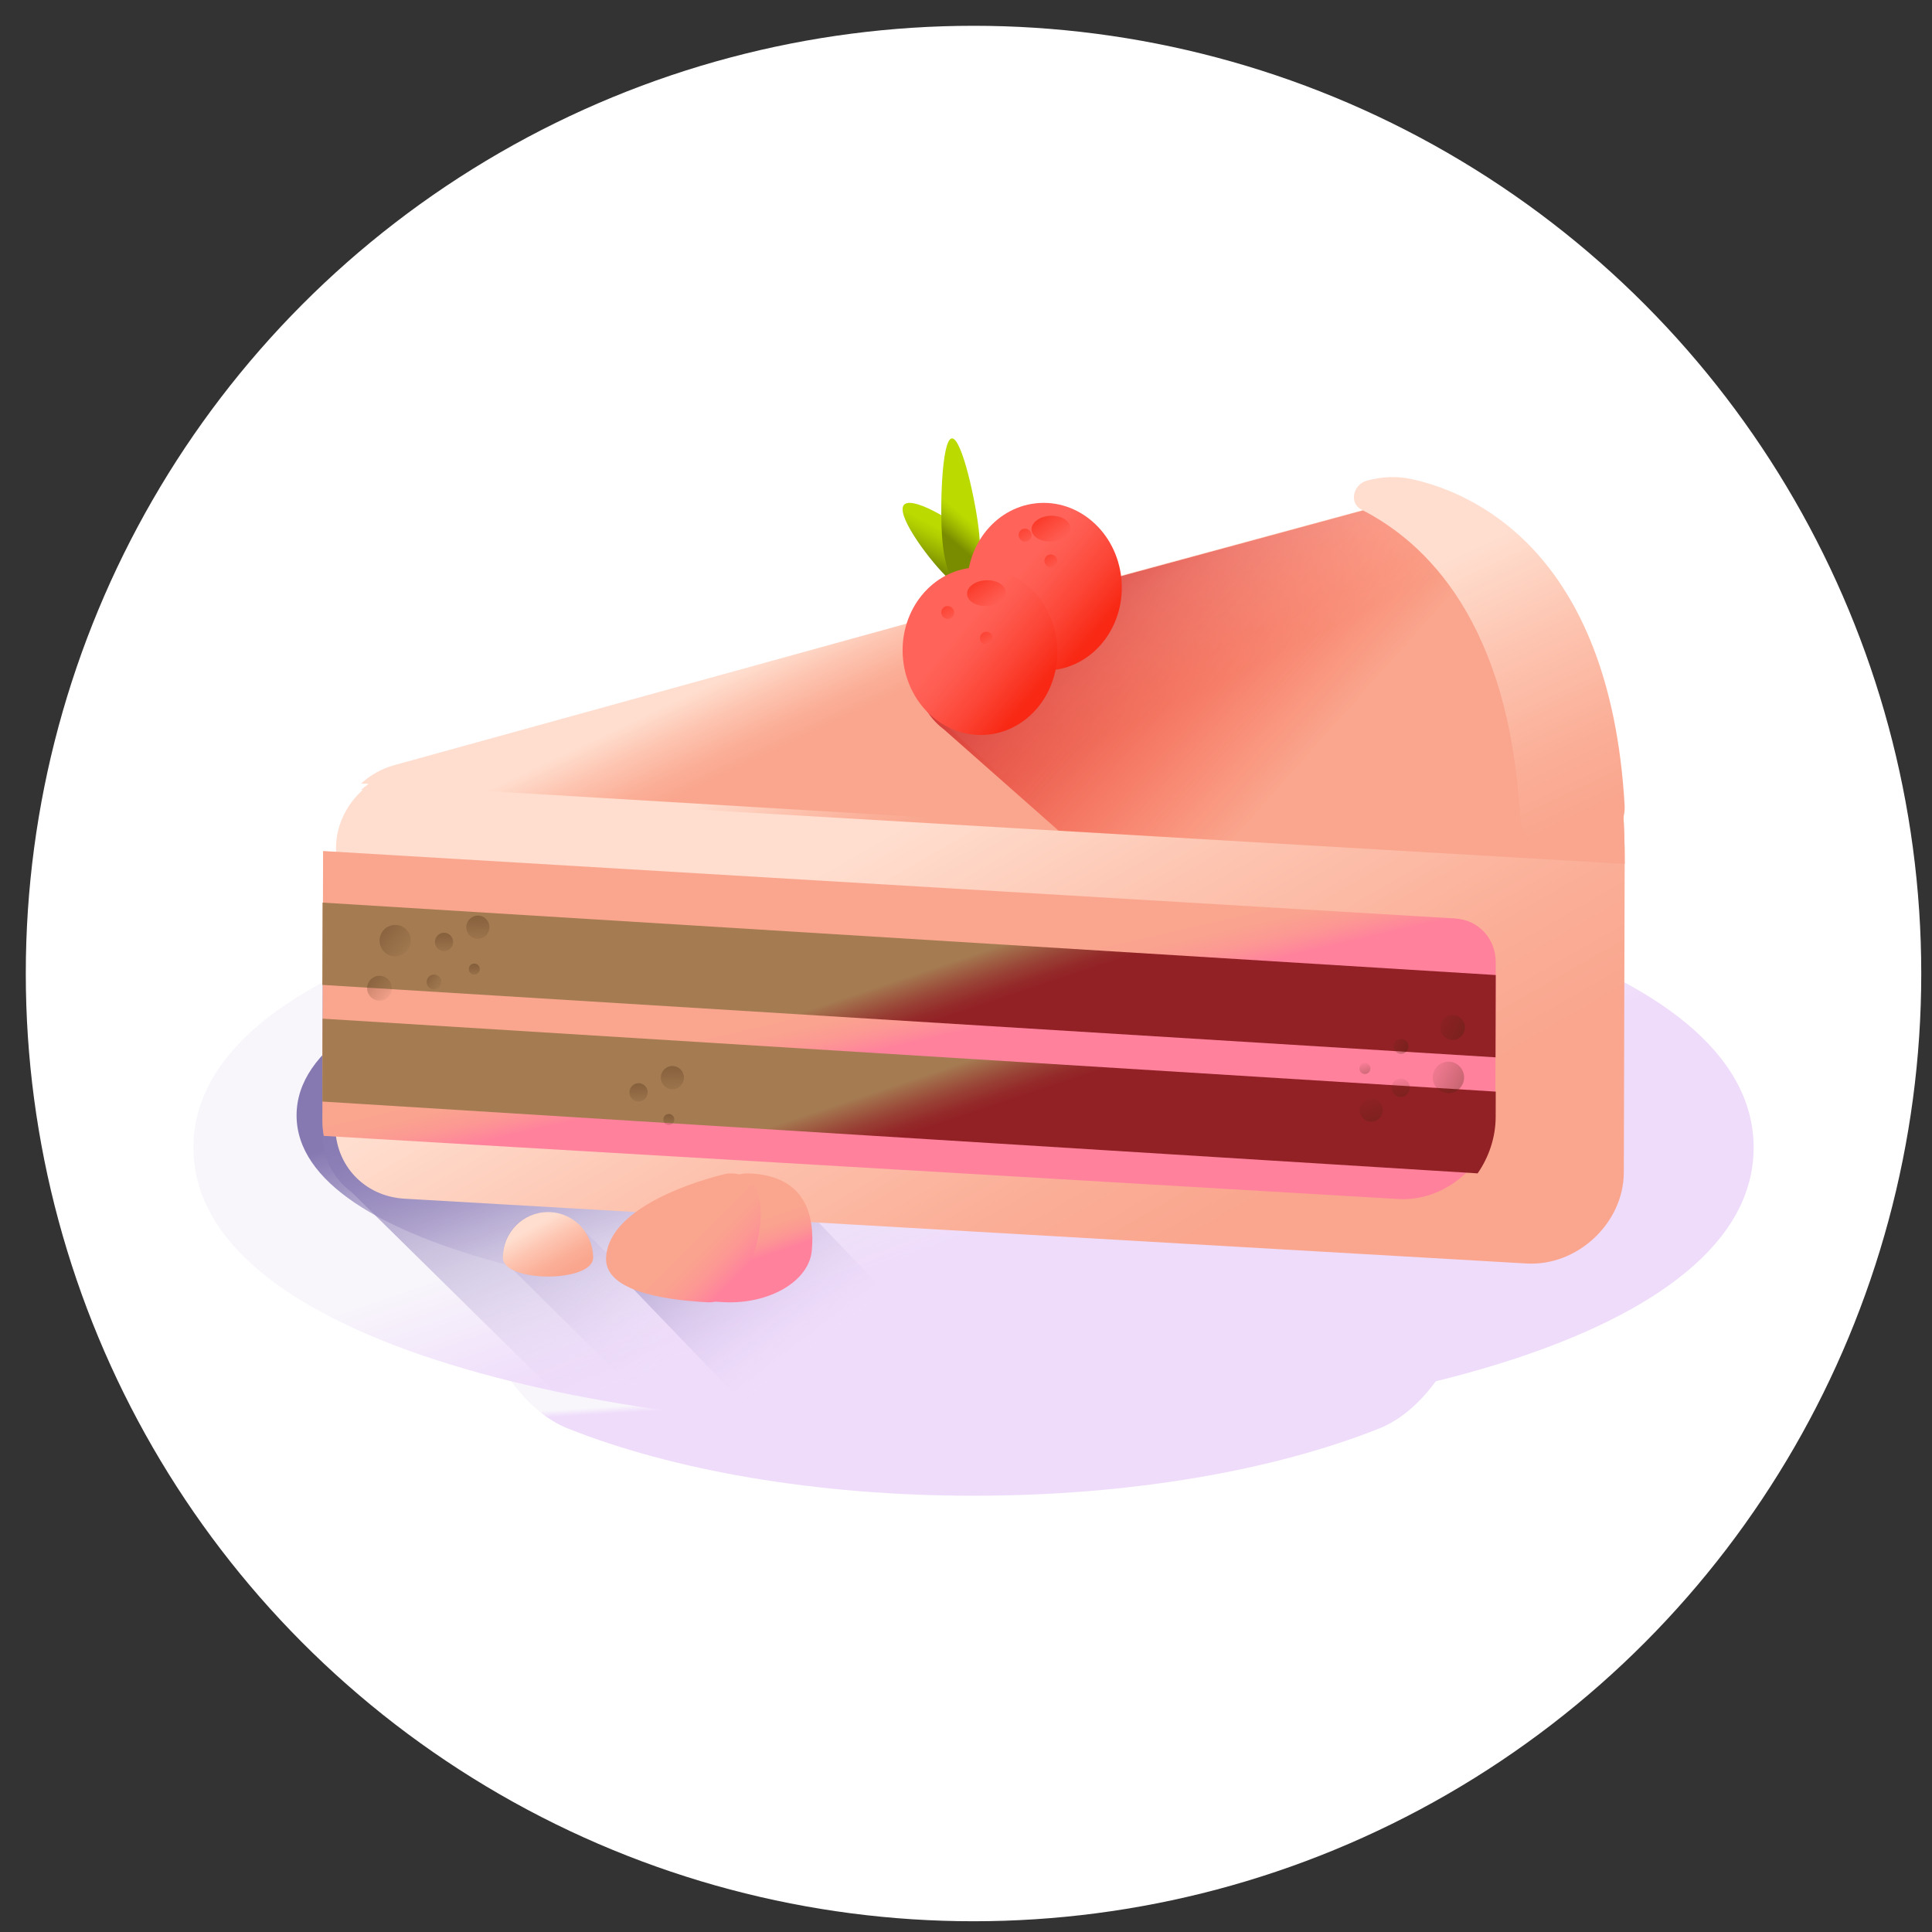 <?xml version="1.0" encoding="UTF-8"?>
<svg width="290px" height="290px" viewBox="0 0 290 290" version="1.1" xmlns="http://www.w3.org/2000/svg" xmlns:xlink="http://www.w3.org/1999/xlink">
    <rect x="0" y="0" width="290" height="290" fill="#333333" stroke="none"/>
    <!-- Generator: Sketch 64 (93537) - https://sketch.com -->
    <title>desserts</title>
    <desc>Created with Sketch.</desc>
    <defs>
        <linearGradient x1="50.445%" y1="49.285%" x2="51.251%" y2="52.179%" id="linearGradient-1">
            <stop stop-color="#F8F6FB" offset="0%"></stop>
            <stop stop-color="#EFDCFB" offset="100%"></stop>
        </linearGradient>
        <linearGradient x1="45.981%" y1="44.542%" x2="55.406%" y2="57.342%" id="linearGradient-2">
            <stop stop-color="#F8F6FB" offset="0%"></stop>
            <stop stop-color="#EFDCFB" offset="100%"></stop>
        </linearGradient>
        <linearGradient x1="55.39%" y1="57.399%" x2="36.641%" y2="31.663%" id="linearGradient-3">
            <stop stop-color="#EFDCFB" stop-opacity="0" offset="0%"></stop>
            <stop stop-color="#E9D6F7" stop-opacity="0.029" offset="2.87%"></stop>
            <stop stop-color="#C5B5DE" stop-opacity="0.22" offset="22.03%"></stop>
            <stop stop-color="#AA9BCB" stop-opacity="0.414" offset="41.38%"></stop>
            <stop stop-color="#9688BD" stop-opacity="0.608" offset="60.78%"></stop>
            <stop stop-color="#8A7DB5" stop-opacity="0.803" offset="80.28%"></stop>
            <stop stop-color="#8679B2" offset="100%"></stop>
        </linearGradient>
        <linearGradient x1="55.245%" y1="55.566%" x2="25.176%" y2="21.773%" id="linearGradient-4">
            <stop stop-color="#EFDCFB" stop-opacity="0" offset="0%"></stop>
            <stop stop-color="#E9D6F7" stop-opacity="0.029" offset="2.87%"></stop>
            <stop stop-color="#C5B5DE" stop-opacity="0.22" offset="22.03%"></stop>
            <stop stop-color="#AA9BCB" stop-opacity="0.414" offset="41.38%"></stop>
            <stop stop-color="#9688BD" stop-opacity="0.608" offset="60.78%"></stop>
            <stop stop-color="#8A7DB5" stop-opacity="0.803" offset="80.28%"></stop>
            <stop stop-color="#8679B2" offset="100%"></stop>
        </linearGradient>
        <linearGradient x1="68.598%" y1="70.778%" x2="-104.475%" y2="-57.74%" id="linearGradient-5">
            <stop stop-color="#EFDCFB" stop-opacity="0" offset="0%"></stop>
            <stop stop-color="#E9D6F7" stop-opacity="0.029" offset="2.87%"></stop>
            <stop stop-color="#C5B5DE" stop-opacity="0.22" offset="22.03%"></stop>
            <stop stop-color="#AA9BCB" stop-opacity="0.414" offset="41.38%"></stop>
            <stop stop-color="#9688BD" stop-opacity="0.608" offset="60.78%"></stop>
            <stop stop-color="#8A7DB5" stop-opacity="0.803" offset="80.28%"></stop>
            <stop stop-color="#8679B2" offset="100%"></stop>
        </linearGradient>
        <linearGradient x1="54.595%" y1="61.904%" x2="-17.04%" y2="0.283%" id="linearGradient-6">
            <stop stop-color="#EFDCFB" stop-opacity="0" offset="0%"></stop>
            <stop stop-color="#E9D6F7" stop-opacity="0.029" offset="2.87%"></stop>
            <stop stop-color="#C5B5DE" stop-opacity="0.22" offset="22.03%"></stop>
            <stop stop-color="#AA9BCB" stop-opacity="0.414" offset="41.38%"></stop>
            <stop stop-color="#9688BD" stop-opacity="0.608" offset="60.78%"></stop>
            <stop stop-color="#8A7DB5" stop-opacity="0.803" offset="80.28%"></stop>
            <stop stop-color="#8679B2" offset="100%"></stop>
        </linearGradient>
        <linearGradient x1="42.633%" y1="43.636%" x2="80.511%" y2="82.599%" id="linearGradient-7">
            <stop stop-color="#FFDECF" offset="0%"></stop>
            <stop stop-color="#FDC4B0" offset="37.91%"></stop>
            <stop stop-color="#FBAE97" offset="76.55%"></stop>
            <stop stop-color="#FAA68E" offset="100%"></stop>
        </linearGradient>
        <linearGradient x1="46.851%" y1="49.626%" x2="62.252%" y2="58.763%" id="linearGradient-8">
            <stop stop-color="#FFDECF" offset="0%"></stop>
            <stop stop-color="#FDC4B0" offset="37.91%"></stop>
            <stop stop-color="#FBAE97" offset="76.55%"></stop>
            <stop stop-color="#FAA68E" offset="100%"></stop>
        </linearGradient>
        <linearGradient x1="40.898%" y1="46.546%" x2="62.031%" y2="59.84%" id="linearGradient-9">
            <stop stop-color="#FFDECF" offset="0%"></stop>
            <stop stop-color="#FDC4B0" offset="37.91%"></stop>
            <stop stop-color="#FBAE97" offset="76.55%"></stop>
            <stop stop-color="#FAA68E" offset="100%"></stop>
        </linearGradient>
        <linearGradient x1="62.641%" y1="54.971%" x2="4.897%" y2="28.857%" id="linearGradient-10">
            <stop stop-color="#F82814" stop-opacity="0" offset="0%"></stop>
            <stop stop-color="#F12817" stop-opacity="0.246" offset="24.58%"></stop>
            <stop stop-color="#DD2820" stop-opacity="0.608" offset="60.8%"></stop>
            <stop stop-color="#C0272D" offset="100%"></stop>
        </linearGradient>
        <linearGradient x1="45.785%" y1="40.455%" x2="54.342%" y2="51.537%" id="linearGradient-11">
            <stop stop-color="#FAA68E" offset="0%"></stop>
            <stop stop-color="#FAA38F" offset="35.27%"></stop>
            <stop stop-color="#FC9893" offset="65.1%"></stop>
            <stop stop-color="#FE879A" offset="92.87%"></stop>
            <stop stop-color="#FF819C" offset="100%"></stop>
        </linearGradient>
        <linearGradient x1="46.654%" y1="48.199%" x2="58.54%" y2="52.893%" id="linearGradient-12">
            <stop stop-color="#A57C52" offset="0%"></stop>
            <stop stop-color="#A26C4A" offset="13.39%"></stop>
            <stop stop-color="#994336" offset="51.55%"></stop>
            <stop stop-color="#942A2A" offset="81.74%"></stop>
            <stop stop-color="#922125" offset="100%"></stop>
        </linearGradient>
        <linearGradient x1="49.099%" y1="49.52%" x2="60.984%" y2="54.181%" id="linearGradient-13">
            <stop stop-color="#A57C52" offset="0%"></stop>
            <stop stop-color="#A26C4A" offset="13.39%"></stop>
            <stop stop-color="#994336" offset="51.55%"></stop>
            <stop stop-color="#942A2A" offset="81.74%"></stop>
            <stop stop-color="#922125" offset="100%"></stop>
        </linearGradient>
        <linearGradient x1="44.984%" y1="18.965%" x2="71.508%" y2="94.8%" id="linearGradient-14">
            <stop stop-color="#FFDECF" offset="0%"></stop>
            <stop stop-color="#FDC4B0" offset="37.91%"></stop>
            <stop stop-color="#FBAE97" offset="76.55%"></stop>
            <stop stop-color="#FAA68E" offset="100%"></stop>
        </linearGradient>
        <linearGradient x1="54.23%" y1="38.999%" x2="38.243%" y2="71.097%" id="linearGradient-15">
            <stop stop-color="#BADA00" offset="0%"></stop>
            <stop stop-color="#B0CE00" offset="22.69%"></stop>
            <stop stop-color="#95AE00" offset="63.78%"></stop>
            <stop stop-color="#798C00" offset="100%"></stop>
        </linearGradient>
        <linearGradient x1="50.876%" y1="48.855%" x2="46.209%" y2="69.557%" id="linearGradient-16">
            <stop stop-color="#BADA00" offset="0%"></stop>
            <stop stop-color="#B0CE00" offset="22.69%"></stop>
            <stop stop-color="#95AE00" offset="63.78%"></stop>
            <stop stop-color="#798C00" offset="100%"></stop>
        </linearGradient>
        <linearGradient x1="37.68%" y1="38.678%" x2="80.481%" y2="77.209%" id="linearGradient-17">
            <stop stop-color="#FF6359" offset="0%"></stop>
            <stop stop-color="#FE5B50" offset="22.43%"></stop>
            <stop stop-color="#FC4637" offset="59.52%"></stop>
            <stop stop-color="#F82814" offset="100%"></stop>
        </linearGradient>
        <linearGradient x1="102.97%" y1="98.822%" x2="-11.248%" y2="-6.975%" id="linearGradient-18">
            <stop stop-color="#FF6359" offset="0%"></stop>
            <stop stop-color="#FE5B50" offset="22.43%"></stop>
            <stop stop-color="#FC4637" offset="59.52%"></stop>
            <stop stop-color="#F82814" offset="100%"></stop>
        </linearGradient>
        <linearGradient x1="114.707%" y1="152.903%" x2="-26.129%" y2="-73.901%" id="linearGradient-19">
            <stop stop-color="#FF6359" offset="0%"></stop>
            <stop stop-color="#FE5B50" offset="22.43%"></stop>
            <stop stop-color="#FC4637" offset="59.52%"></stop>
            <stop stop-color="#F82814" offset="100%"></stop>
        </linearGradient>
        <linearGradient x1="114.707%" y1="152.764%" x2="-26.129%" y2="-74.048%" id="linearGradient-20">
            <stop stop-color="#FF6359" offset="0%"></stop>
            <stop stop-color="#FE5B50" offset="22.43%"></stop>
            <stop stop-color="#FC4637" offset="59.52%"></stop>
            <stop stop-color="#F82814" offset="100%"></stop>
        </linearGradient>
        <linearGradient x1="37.709%" y1="38.699%" x2="80.507%" y2="77.23%" id="linearGradient-21">
            <stop stop-color="#FF6359" offset="0%"></stop>
            <stop stop-color="#FE5B50" offset="22.43%"></stop>
            <stop stop-color="#FC4637" offset="59.52%"></stop>
            <stop stop-color="#F82814" offset="100%"></stop>
        </linearGradient>
        <linearGradient x1="103.112%" y1="98.87%" x2="-11.127%" y2="-6.933%" id="linearGradient-22">
            <stop stop-color="#FF6359" offset="0%"></stop>
            <stop stop-color="#FE5B50" offset="22.43%"></stop>
            <stop stop-color="#FC4637" offset="59.52%"></stop>
            <stop stop-color="#F82814" offset="100%"></stop>
        </linearGradient>
        <linearGradient x1="115.062%" y1="153.129%" x2="-25.8%" y2="-73.656%" id="linearGradient-23">
            <stop stop-color="#FF6359" offset="0%"></stop>
            <stop stop-color="#FE5B50" offset="22.43%"></stop>
            <stop stop-color="#FC4637" offset="59.52%"></stop>
            <stop stop-color="#F82814" offset="100%"></stop>
        </linearGradient>
        <linearGradient x1="115.091%" y1="152.988%" x2="-25.751%" y2="-73.817%" id="linearGradient-24">
            <stop stop-color="#FF6359" offset="0%"></stop>
            <stop stop-color="#FE5B50" offset="22.43%"></stop>
            <stop stop-color="#FC4637" offset="59.52%"></stop>
            <stop stop-color="#F82814" offset="100%"></stop>
        </linearGradient>
        <linearGradient x1="96.306%" y1="109.964%" x2="-83.235%" y2="-42.449%" id="linearGradient-25">
            <stop stop-color="#42210B" stop-opacity="0" offset="0%"></stop>
            <stop stop-color="#42210B" offset="100%"></stop>
        </linearGradient>
        <linearGradient x1="93.132%" y1="112.888%" x2="-86.312%" y2="-39.492%" id="linearGradient-26">
            <stop stop-color="#42210B" stop-opacity="0" offset="0%"></stop>
            <stop stop-color="#42210B" offset="100%"></stop>
        </linearGradient>
        <linearGradient x1="83.621%" y1="122.153%" x2="-95.761%" y2="-30.218%" id="linearGradient-27">
            <stop stop-color="#42210B" stop-opacity="0" offset="0%"></stop>
            <stop stop-color="#42210B" offset="100%"></stop>
        </linearGradient>
        <linearGradient x1="52.426%" y1="144.124%" x2="45.206%" y2="-92.531%" id="linearGradient-28">
            <stop stop-color="#42210B" stop-opacity="0" offset="0%"></stop>
            <stop stop-color="#42210B" offset="100%"></stop>
        </linearGradient>
        <linearGradient x1="52.396%" y1="148.975%" x2="45.169%" y2="-87.662%" id="linearGradient-29">
            <stop stop-color="#42210B" stop-opacity="0" offset="0%"></stop>
            <stop stop-color="#42210B" offset="100%"></stop>
        </linearGradient>
        <linearGradient x1="52.569%" y1="164.155%" x2="45.336%" y2="-72.556%" id="linearGradient-30">
            <stop stop-color="#42210B" stop-opacity="0" offset="0%"></stop>
            <stop stop-color="#42210B" offset="100%"></stop>
        </linearGradient>
        <linearGradient x1="-30.207%" y1="17.182%" x2="179.875%" y2="122.53%" id="linearGradient-31">
            <stop stop-color="#42210B" stop-opacity="0" offset="0%"></stop>
            <stop stop-color="#42210B" offset="100%"></stop>
        </linearGradient>
        <linearGradient x1="-33.643%" y1="17.378%" x2="176.529%" y2="122.742%" id="linearGradient-32">
            <stop stop-color="#42210B" stop-opacity="0" offset="0%"></stop>
            <stop stop-color="#42210B" offset="100%"></stop>
        </linearGradient>
        <linearGradient x1="-44.193%" y1="18.357%" x2="165.84%" y2="123.661%" id="linearGradient-33">
            <stop stop-color="#42210B" stop-opacity="0" offset="0%"></stop>
            <stop stop-color="#42210B" offset="100%"></stop>
        </linearGradient>
        <linearGradient x1="36.868%" y1="-21.139%" x2="99.026%" y2="206.968%" id="linearGradient-34">
            <stop stop-color="#42210B" stop-opacity="0" offset="0%"></stop>
            <stop stop-color="#42210B" offset="100%"></stop>
        </linearGradient>
        <linearGradient x1="38.683%" y1="-20.543%" x2="100.862%" y2="207.64%" id="linearGradient-35">
            <stop stop-color="#42210B" stop-opacity="0" offset="0%"></stop>
            <stop stop-color="#42210B" offset="100%"></stop>
        </linearGradient>
        <linearGradient x1="44.455%" y1="-18.719%" x2="106.602%" y2="209.36%" id="linearGradient-36">
            <stop stop-color="#42210B" stop-opacity="0" offset="0%"></stop>
            <stop stop-color="#42210B" offset="100%"></stop>
        </linearGradient>
        <linearGradient x1="52.815%" y1="144.37%" x2="45.58%" y2="-92.292%" id="linearGradient-37">
            <stop stop-color="#42210B" stop-opacity="0" offset="0%"></stop>
            <stop stop-color="#42210B" offset="100%"></stop>
        </linearGradient>
        <linearGradient x1="52.867%" y1="149.278%" x2="45.644%" y2="-87.394%" id="linearGradient-38">
            <stop stop-color="#42210B" stop-opacity="0" offset="0%"></stop>
            <stop stop-color="#42210B" offset="100%"></stop>
        </linearGradient>
        <linearGradient x1="53.361%" y1="164.532%" x2="46.158%" y2="-71.992%" id="linearGradient-39">
            <stop stop-color="#42210B" stop-opacity="0" offset="0%"></stop>
            <stop stop-color="#42210B" offset="100%"></stop>
        </linearGradient>
        <linearGradient x1="45.825%" y1="43.623%" x2="59.746%" y2="70.919%" id="linearGradient-40">
            <stop stop-color="#FAA68E" offset="0%"></stop>
            <stop stop-color="#FAA38F" offset="35.27%"></stop>
            <stop stop-color="#FC9893" offset="65.1%"></stop>
            <stop stop-color="#FE879A" offset="92.87%"></stop>
            <stop stop-color="#FF819C" offset="100%"></stop>
        </linearGradient>
        <linearGradient x1="46.818%" y1="43.611%" x2="80.358%" y2="67.603%" id="linearGradient-41">
            <stop stop-color="#FAA68E" offset="0%"></stop>
            <stop stop-color="#FAA38F" offset="35.27%"></stop>
            <stop stop-color="#FC9893" offset="65.1%"></stop>
            <stop stop-color="#FE879A" offset="92.87%"></stop>
            <stop stop-color="#FF819C" offset="100%"></stop>
        </linearGradient>
        <linearGradient x1="27.324%" y1="25.708%" x2="69.757%" y2="84.489%" id="linearGradient-42">
            <stop stop-color="#FFDECF" offset="0%"></stop>
            <stop stop-color="#FDC4B0" offset="37.91%"></stop>
            <stop stop-color="#FBAE97" offset="76.55%"></stop>
            <stop stop-color="#FAA68E" offset="100%"></stop>
        </linearGradient>
    </defs>
    <g id="desserts" stroke="none" stroke-width="1" fill="none" fill-rule="evenodd">
        <circle id="Oval-Copy-2" fill="#FFFFFF" cx="146.129" cy="146.129" r="142.258"></circle>
        <g id="dessert" transform="translate(29.032, 65.806)" fill-rule="nonzero">
            <path d="M117.096,136.831 C88.1,136.831 61.489,132.698 40.645,125.806 C43.644,137.225 49.278,145.861 56.225,148.625 C71.903,154.862 93.39,158.71 117.096,158.71 C140.802,158.71 162.289,154.862 177.968,148.625 C184.916,145.861 190.549,137.225 193.548,125.806 C172.704,132.698 146.093,136.831 117.096,136.831 Z" id="Path" fill="url(#linearGradient-1)"></path>
            <path d="M234.194,106.452 C234.194,163.226 0,163.226 0,106.452 C0,49.677 234.194,49.677 234.194,106.452 Z" id="Path" fill="url(#linearGradient-2)"></path>
            <path d="M218.71,101.613 C218.71,141.613 15.484,141.613 15.484,101.613 C15.484,61.613 218.71,61.613 218.71,101.613 Z" id="Path" fill="url(#linearGradient-3)"></path>
            <path d="M234.194,106.452 C234.194,60.009 76.737,51.558 19.419,81.095 C19.391,91.35 19.36,102.435 19.355,104.155 L19.355,104.305 C19.345,107.998 21.035,111.174 23.756,113.144 L54.291,143.219 C123.862,157.582 234.194,145.329 234.194,106.452 Z" id="Path" fill="url(#linearGradient-4)"></path>
            <path d="M85.161,145.161 L58.17,118.437 C56.949,117.027 55.139,116.129 53.114,116.129 C49.434,116.129 46.452,119.083 46.452,122.726 C46.452,123.323 46.813,123.819 47.411,124.221 L66.309,142.932 C72.402,143.86 78.715,144.603 85.161,145.161 Z" id="Path" fill="url(#linearGradient-5)"></path>
            <path d="M123.871,148.944 L89.728,113.414 C88.321,111.653 86.068,110.45 82.571,110.325 C82.181,110.312 81.792,110.352 81.413,110.451 C78.439,111.227 64.327,115.335 63.878,123.566 C63.795,125.094 64.464,126.306 65.632,127.268 L85.135,147.564 C97.728,148.783 110.866,149.242 123.871,148.944 Z" id="Path" fill="url(#linearGradient-6)"></path>
            <path d="M214.815,71.78 L214.839,63.612 C214.955,20.913 193.009,11.872 184.15,9.962 C182.127,9.524 179.978,9.593 177.871,10.161 L30.442,50.008 C25.241,51.413 21.42,56.24 21.405,61.424 C21.405,61.424 21.3,99.638 21.29,102.966 L21.29,103.116 C21.274,109.118 25.672,113.775 31.696,114.122 L200.124,123.85 C207.739,124.287 214.688,117.778 214.709,110.185 C214.709,110.185 214.804,75.67 214.815,71.78 Z" id="Path" fill="url(#linearGradient-7)"></path>
            <path d="M184.094,9.96 C182.066,9.523 179.91,9.594 177.802,10.164 L30.094,50.082 C28.235,50.585 26.558,51.528 25.161,52.763 L214.839,63.871 L214.839,63.713 C214.957,20.933 192.968,11.874 184.094,9.96 Z" id="Path" fill="url(#linearGradient-8)"></path>
            <path d="M129.677,58.065 L25.161,51.805 C26.559,50.54 28.241,49.574 30.104,49.058 L109.589,27.097 C108.627,29.002 108.076,31.133 108.07,33.339 C108.06,37.225 109.735,40.51 112.371,42.512 L129.677,58.065 Z" id="Path" fill="url(#linearGradient-9)"></path>
            <path d="M214.839,63.714 L214.839,63.871 L193.795,62.634 L192.794,62.575 L192.656,62.564 L129.857,58.873 L112.66,43.69 C110.041,41.736 108.377,38.529 108.387,34.735 C108.393,32.582 108.941,30.502 109.896,28.641 L144.851,19.153 L177.966,10.162 C180.063,9.595 182.209,9.523 184.23,9.961 C193.061,11.873 214.955,20.932 214.839,63.714 Z" id="Path" fill="url(#linearGradient-10)"></path>
            <path d="M195.425,100.301 L195.484,78.667 C195.493,75.063 192.897,72.268 189.344,72.056 L19.464,61.935 C19.443,69.706 19.363,99.306 19.355,102.239 L19.355,102.392 C19.353,103.184 19.427,103.954 19.568,104.695 L180.869,114.172 C188.469,114.616 195.404,108.009 195.425,100.301 Z" id="Path" fill="url(#linearGradient-11)"></path>
            <path d="M195.484,98.049 L195.475,101.831 C195.466,104.949 194.446,107.898 192.765,110.323 L19.355,99.541 L19.386,87.097 L195.484,98.049 Z" id="Path" fill="url(#linearGradient-12)"></path>
            <path d="M195.484,80.775 L195.452,92.903 L19.355,82.031 L19.386,69.677 L195.479,80.55 C195.484,80.622 195.484,80.699 195.484,80.775 Z" id="Path" fill="url(#linearGradient-13)"></path>
            <path d="M182.759,6.089 C180.641,5.638 178.381,5.734 176.18,6.327 C174.023,6.908 173.457,9.742 175.308,10.679 C185.069,15.62 197.493,27.633 199.149,56.823 C199.305,59.557 201.393,61.606 204.165,61.768 L207.907,61.93 C211.67,62.092 215.042,58.768 214.829,55.067 C212.605,16.44 191.498,7.95 182.759,6.089 Z" id="Path" fill="url(#linearGradient-14)"></path>
            <path d="M116.685,14.658 C119.269,17.02 120.626,20.374 119.718,22.15 C118.808,23.927 115.977,23.453 113.395,21.092 C110.812,18.731 105.649,11.9 106.557,10.123 C107.466,8.347 114.102,12.297 116.685,14.658 Z" id="Path" fill="url(#linearGradient-15)"></path>
            <path d="M117.959,14.399 C118.383,18.954 117.49,22.897 115.966,23.206 C114.442,23.516 112.863,20.076 112.439,15.521 C112.015,10.967 112.283,0.317 113.807,0.007 C115.332,-0.302 117.535,9.845 117.959,14.399 Z" id="Path" fill="url(#linearGradient-16)"></path>
            <path d="M139.28,20.969 C140.002,27.88 135.422,34.06 129.051,34.772 C122.678,35.483 116.926,30.458 116.204,23.547 C115.481,16.636 120.061,10.456 126.433,9.745 C132.805,9.032 138.556,14.058 139.28,20.969 Z" id="Path" fill="url(#linearGradient-17)"></path>
            <path d="M131.602,13.291 C131.741,14.35 130.559,15.324 128.961,15.466 C127.364,15.608 125.957,14.865 125.818,13.806 C125.678,12.746 126.861,11.773 128.458,11.63 C130.056,11.488 131.463,12.232 131.602,13.291 Z" id="Path" fill="url(#linearGradient-18)"></path>
            <path d="M125.8,14.417 C125.861,14.949 125.478,15.424 124.947,15.479 C124.417,15.534 123.938,15.147 123.877,14.615 C123.818,14.084 124.199,13.608 124.73,13.554 C125.261,13.499 125.74,13.885 125.8,14.417 Z" id="Path" fill="url(#linearGradient-19)"></path>
            <path d="M129.671,18.288 C129.732,18.82 129.349,19.295 128.818,19.35 C128.287,19.404 127.809,19.018 127.748,18.486 C127.689,17.955 128.07,17.479 128.601,17.424 C129.131,17.37 129.611,17.756 129.671,18.288 Z" id="Path" fill="url(#linearGradient-20)"></path>
            <path d="M129.602,30.647 C130.325,37.558 125.745,43.737 119.372,44.449 C113.001,45.161 107.249,40.135 106.527,33.224 C105.804,26.313 110.384,20.134 116.756,19.422 C123.128,18.71 128.879,23.736 129.602,30.647 Z" id="Path" fill="url(#linearGradient-21)"></path>
            <path d="M121.924,22.969 C122.064,24.028 120.881,25.002 119.285,25.144 C117.687,25.286 116.279,24.543 116.14,23.483 C116.001,22.423 117.183,21.45 118.781,21.308 C120.377,21.166 121.785,21.909 121.924,22.969 Z" id="Path" fill="url(#linearGradient-22)"></path>
            <path d="M114.187,26.03 C114.248,26.561 113.866,27.037 113.335,27.092 C112.804,27.146 112.324,26.76 112.264,26.228 C112.204,25.696 112.586,25.221 113.117,25.166 C113.648,25.112 114.127,25.498 114.187,26.03 Z" id="Path" fill="url(#linearGradient-23)"></path>
            <path d="M119.994,29.901 C120.054,30.432 119.672,30.908 119.141,30.963 C118.61,31.017 118.131,30.631 118.071,30.099 C118.011,29.567 118.392,29.092 118.923,29.037 C119.454,28.983 119.933,29.369 119.994,29.901 Z" id="Path" fill="url(#linearGradient-24)"></path>
            <g id="Group" opacity="0.5" transform="translate(25.161, 71.613)">
                <g transform="translate(0, 1.17)" id="Path">
                    <path d="M5.13,4.967 C6.429,4.967 7.483,3.909 7.483,2.605 C7.483,1.3 6.429,0.242 5.13,0.242 C3.831,0.242 2.778,1.3 2.778,2.605 C2.778,3.909 3.831,4.967 5.13,4.967 Z" fill="url(#linearGradient-25)"></path>
                    <path d="M2.769,11.609 C3.795,11.609 4.626,10.774 4.626,9.744 C4.626,8.713 3.795,7.878 2.769,7.878 C1.744,7.878 0.912,8.713 0.912,9.744 C0.912,10.774 1.744,11.609 2.769,11.609 Z" fill="url(#linearGradient-26)"></path>
                    <path d="M10.962,9.945 C11.58,9.945 12.081,9.441 12.081,8.82 C12.081,8.199 11.58,7.695 10.962,7.695 C10.343,7.695 9.842,8.199 9.842,8.82 C9.842,9.441 10.343,9.945 10.962,9.945 Z" fill="url(#linearGradient-27)"></path>
                </g>
                <g transform="translate(10.485, 0)" id="Path">
                    <path d="M7.049,3.506 C8.009,3.506 8.787,2.724 8.787,1.76 C8.787,0.795 8.009,0.014 7.049,0.014 C6.089,0.014 5.311,0.795 5.311,1.76 C5.311,2.724 6.089,3.506 7.049,3.506 Z" fill="url(#linearGradient-28)"></path>
                    <path d="M1.972,5.349 C2.73,5.349 3.344,4.732 3.344,3.97 C3.344,3.209 2.73,2.592 1.972,2.592 C1.214,2.592 0.599,3.209 0.599,3.97 C0.599,4.732 1.214,5.349 1.972,5.349 Z" fill="url(#linearGradient-29)"></path>
                    <path d="M6.514,8.878 C6.971,8.878 7.341,8.506 7.341,8.048 C7.341,7.589 6.971,7.216 6.514,7.216 C6.057,7.216 5.687,7.589 5.687,8.048 C5.687,8.506 6.057,8.878 6.514,8.878 Z" fill="url(#linearGradient-30)"></path>
                </g>
                <g transform="translate(154.943, 14.042)" id="Path">
                    <path d="M8.277,12.626 C9.576,12.626 10.629,11.568 10.629,10.264 C10.629,8.958 9.576,7.9 8.277,7.9 C6.977,7.9 5.924,8.958 5.924,10.264 C5.924,11.568 6.977,12.626 8.277,12.626 Z" fill="url(#linearGradient-31)"></path>
                    <path d="M8.899,4.633 C9.924,4.633 10.756,3.797 10.756,2.767 C10.756,1.737 9.924,0.902 8.899,0.902 C7.873,0.902 7.041,1.737 7.041,2.767 C7.041,3.797 7.873,4.633 8.899,4.633 Z" fill="url(#linearGradient-32)"></path>
                    <path d="M1.153,6.727 C1.771,6.727 2.273,6.223 2.273,5.602 C2.273,4.981 1.771,4.477 1.153,4.477 C0.535,4.477 0.033,4.981 0.033,5.602 C0.033,6.223 0.535,6.727 1.153,6.727 Z" fill="url(#linearGradient-33)"></path>
                </g>
                <g transform="translate(149.118, 22.063)" id="Path">
                    <path d="M2.52,8.881 C3.48,8.881 4.258,8.099 4.258,7.135 C4.258,6.171 3.48,5.388 2.52,5.388 C1.559,5.388 0.781,6.171 0.781,7.135 C0.781,8.099 1.559,8.881 2.52,8.881 Z" fill="url(#linearGradient-34)"></path>
                    <path d="M6.935,5.163 C7.694,5.163 8.307,4.547 8.307,3.785 C8.307,3.024 7.694,2.406 6.935,2.406 C6.178,2.406 5.563,3.024 5.563,3.785 C5.563,4.547 6.178,5.163 6.935,5.163 Z" fill="url(#linearGradient-35)"></path>
                    <path d="M1.566,1.729 C2.022,1.729 2.393,1.357 2.393,0.897 C2.393,0.438 2.022,0.066 1.566,0.066 C1.108,0.066 0.737,0.438 0.737,0.897 C0.737,1.357 1.108,1.729 1.566,1.729 Z" fill="url(#linearGradient-36)"></path>
                </g>
                <g transform="translate(39.609, 22.233)" id="Path">
                    <path d="M7.125,3.849 C8.086,3.849 8.864,3.067 8.864,2.103 C8.864,1.139 8.086,0.357 7.125,0.357 C6.165,0.357 5.387,1.139 5.387,2.103 C5.387,3.067 6.165,3.849 7.125,3.849 Z" fill="url(#linearGradient-37)"></path>
                    <path d="M2.048,5.693 C2.806,5.693 3.421,5.075 3.421,4.314 C3.421,3.553 2.806,2.936 2.048,2.936 C1.29,2.936 0.676,3.553 0.676,4.314 C0.676,5.075 1.29,5.693 2.048,5.693 Z" fill="url(#linearGradient-38)"></path>
                    <path d="M6.591,9.222 C7.047,9.222 7.418,8.85 7.418,8.391 C7.418,7.931 7.047,7.559 6.591,7.559 C6.134,7.559 5.763,7.931 5.763,8.391 C5.763,8.85 6.134,9.222 6.591,9.222 Z" fill="url(#linearGradient-39)"></path>
                </g>
            </g>
            <path d="M83.297,110.325 C82.892,110.312 82.487,110.351 82.094,110.444 C79.005,111.181 64.345,115.083 63.878,122.901 C63.588,127.769 72.041,129.275 79.586,129.654 C86.477,129.999 92.422,126.504 92.826,121.882 C93.283,116.649 91.918,110.606 83.297,110.325 Z" id="Path" fill="url(#linearGradient-40)"></path>
            <path d="M80.846,110.325 C80.452,110.312 80.057,110.351 79.674,110.445 C76.667,111.182 62.397,115.088 61.943,122.914 C61.66,127.787 69.889,129.293 77.234,129.673 C83.941,130.018 89.238,110.606 80.846,110.325 Z" id="Path" fill="url(#linearGradient-41)"></path>
            <path d="M60,122.972 C60,126.751 46.452,126.751 46.452,122.972 C46.452,119.193 49.485,116.129 53.226,116.129 C56.967,116.129 60,119.193 60,122.972 Z" id="Path" fill="url(#linearGradient-42)"></path>
        </g>
    </g>
</svg>